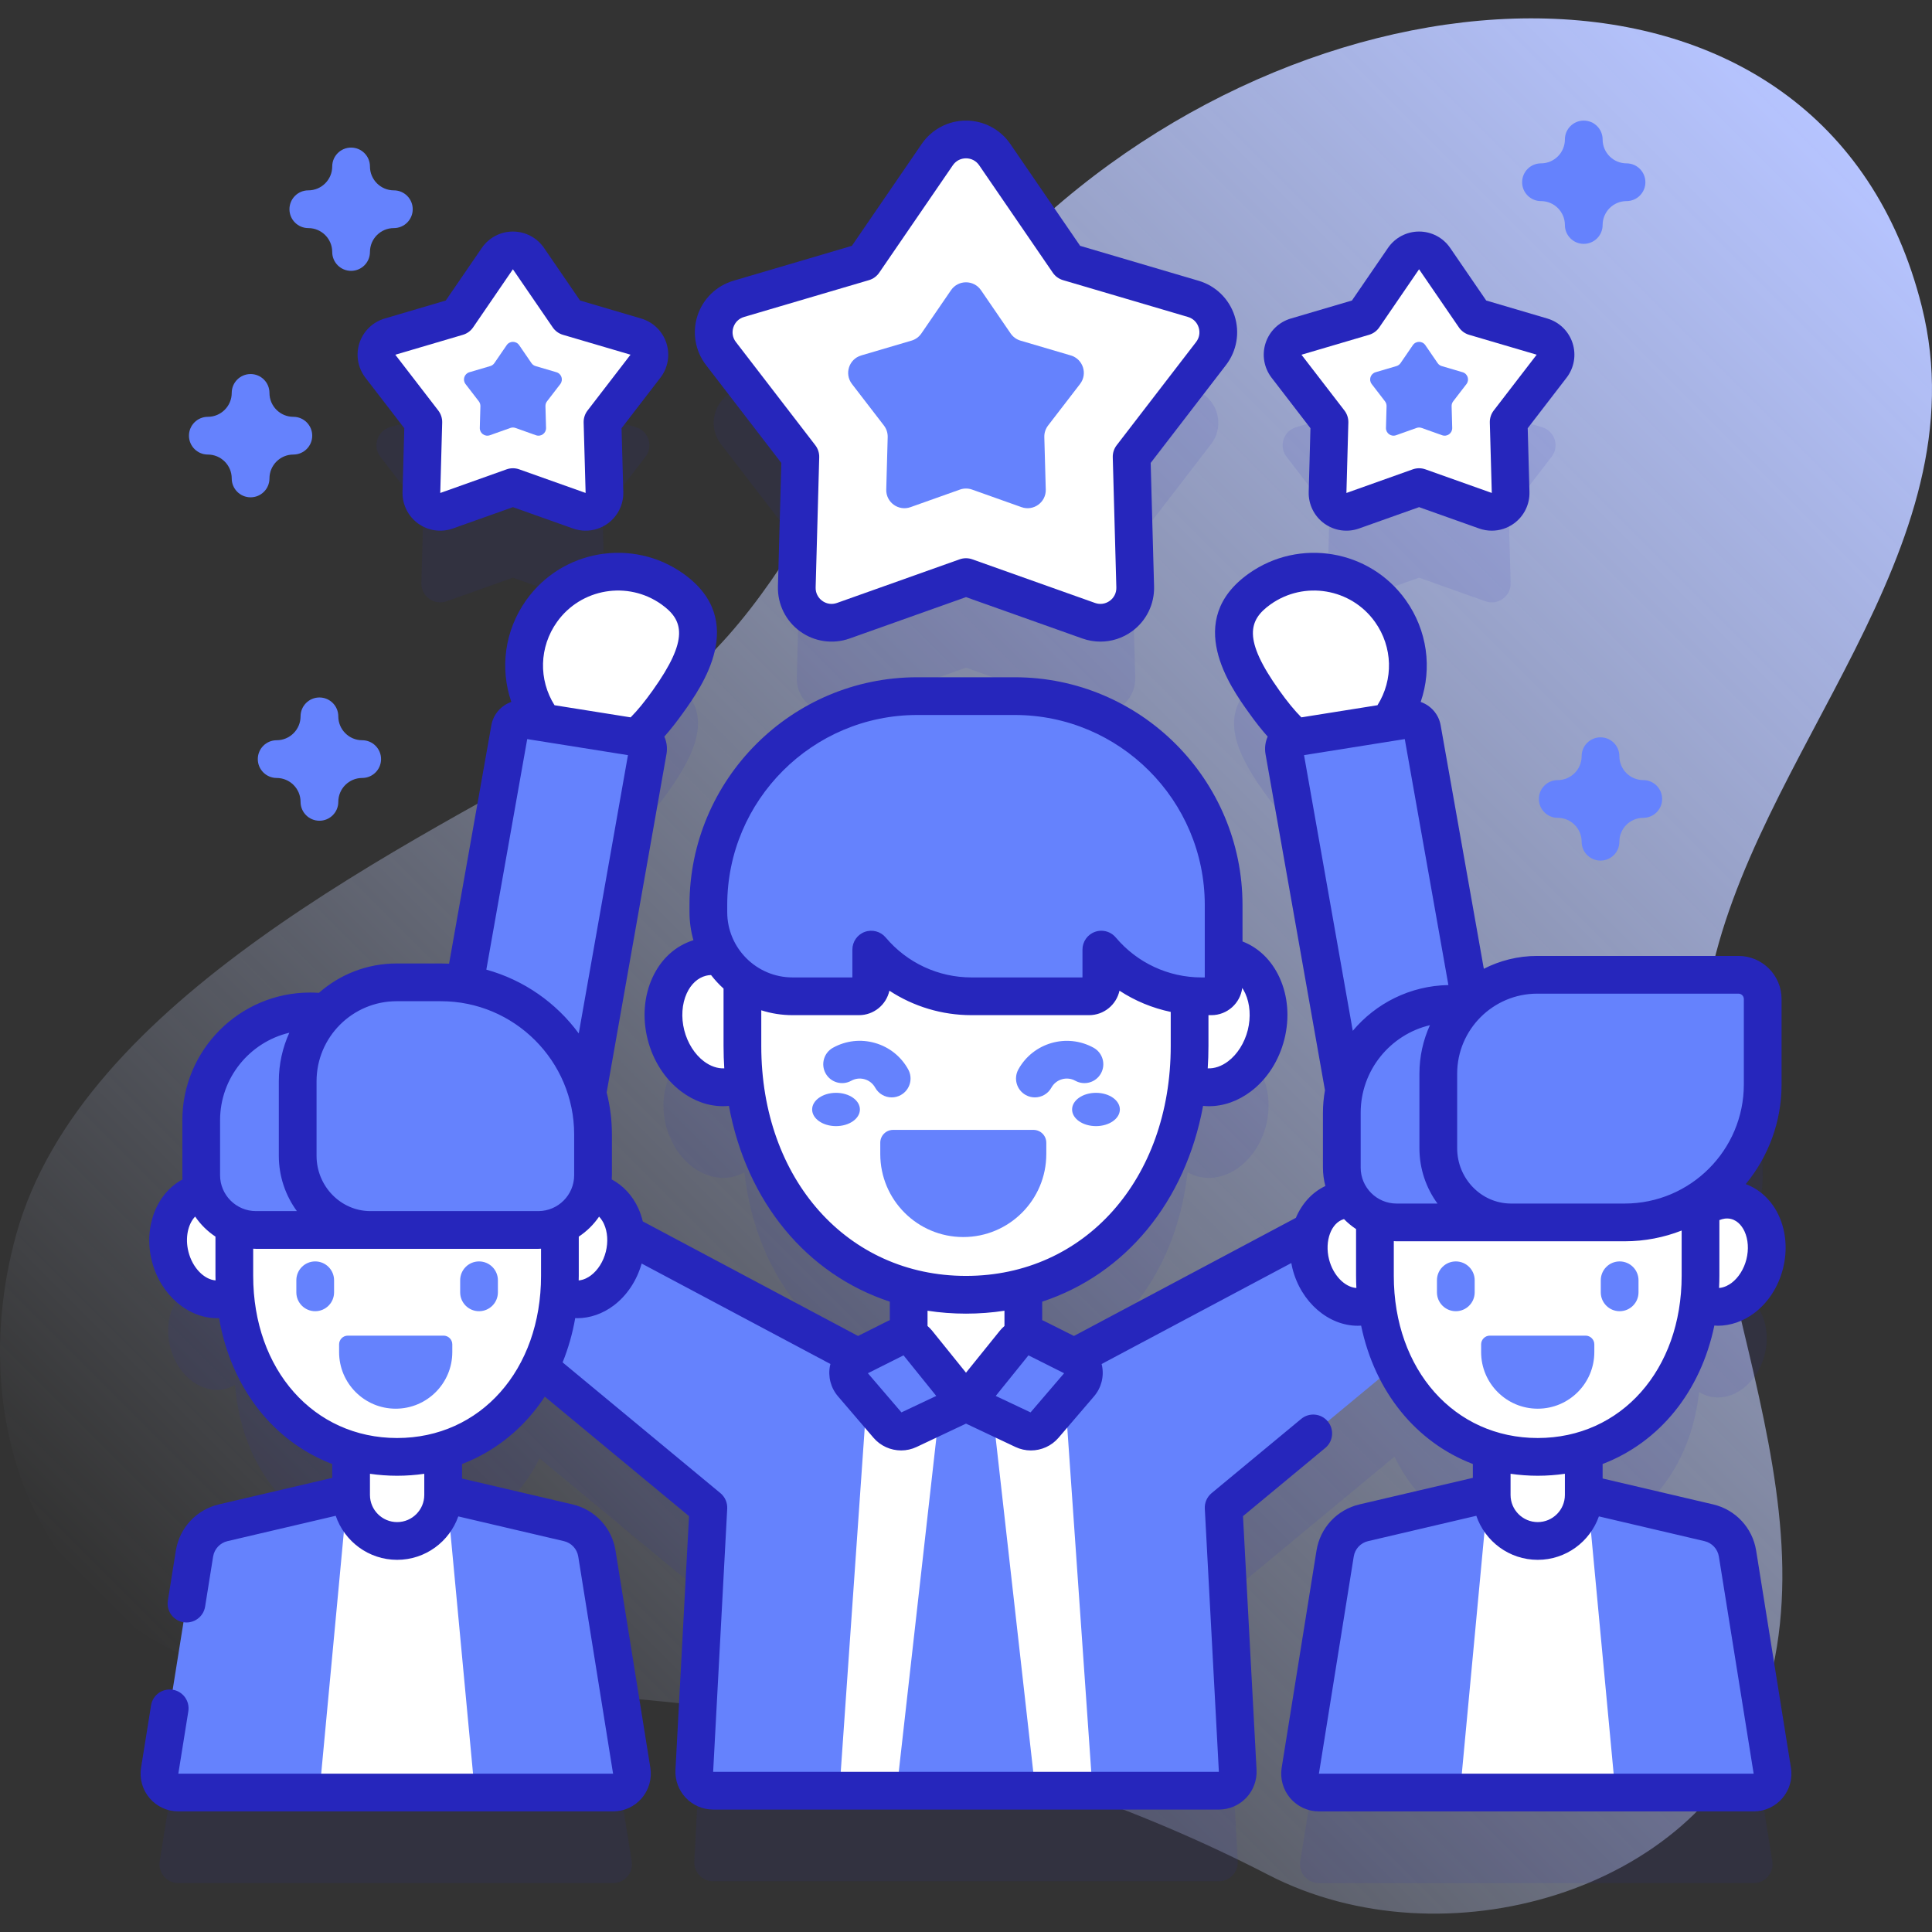 <svg id="Capa_1" enable-background="new 0 0 512 512" height="512" viewBox="0 0 512 512" width="512" xmlns="http://www.w3.org/2000/svg" xmlns:xlink="http://www.w3.org/1999/xlink"><rect x="0" y="0" width="512" height="512" fill="#333333" stroke="none"/><linearGradient id="SVGID_1_" gradientTransform="matrix(-1 0 0 -1 -3744 -6936)" gradientUnits="userSpaceOnUse" x1="-3855.73" x2="-4279.3" y1="-7445.259" y2="-7021.69"><stop offset="0" stop-color="#d1ddff" stop-opacity="0"/><stop offset="1" stop-color="#b6c4ff"/></linearGradient><g><g><g><path d="m4.349 326.977c17.325-61.921 102.154-102.414 157.364-133.402 52.307-29.359 52.574-75.362 108.698-130.137 79.237-77.331 213.141-84.608 238.856 17.672 16.263 64.688-44.885 118.684-56.45 180.11-11.976 63.606 35.671 130.681 13.624 192.644-16.817 47.263-83.66 67.09-130.356 42.975-70.262-36.286-151.7-50.826-230.733-48.223-91.597 3.018-116.666-65.657-101.003-121.639z" fill="url(#SVGID_1_)"/></g></g><g><g><g fill="#2626bc" opacity=".1"><path d="m212.107 145.044-.949 34.505c-.178 6.483 6.209 11.124 12.32 8.951l32.522-11.565 32.523 11.565c6.111 2.173 12.498-2.468 12.32-8.951l-.949-34.505 21.049-27.357c3.955-5.14 1.515-12.649-4.706-14.483l-33.109-9.76-19.513-28.473c-3.667-5.35-11.562-5.35-15.228 0l-19.514 28.473-33.109 9.76c-6.221 1.834-8.661 9.342-4.706 14.483z"/><path d="m112.187 135.842-.513 18.663c-.096 3.507 3.358 6.017 6.663 4.841l17.591-6.255 17.591 6.255c3.305 1.175 6.76-1.335 6.664-4.841l-.513-18.663 11.385-14.797c2.139-2.78.819-6.842-2.545-7.833l-17.908-5.279-10.554-15.4c-1.983-2.894-6.253-2.894-8.237 0l-10.555 15.4-17.908 5.279c-3.365.992-4.684 5.053-2.545 7.833z"/><path d="m352.331 135.842-.513 18.663c-.096 3.507 3.358 6.017 6.664 4.841l17.591-6.255 17.591 6.255c3.305 1.175 6.76-1.335 6.663-4.841l-.513-18.663 11.385-14.797c2.139-2.78.82-6.842-2.545-7.833l-17.908-5.279-10.555-15.4c-1.983-2.894-6.253-2.894-8.237 0l-10.554 15.4-17.908 5.279c-3.365.992-4.684 5.053-2.545 7.833z"/><path d="m469.678 493.249-9.222-57.541c-.642-4.007-3.642-7.228-7.593-8.154l-33.151-7.766v-11.46c16.133-4.796 28.327-19.151 30.562-39.436.824.514 1.716.919 2.684 1.163 6.182 1.56 12.768-3.413 14.708-11.107 1.941-7.694-1.498-15.195-7.68-16.755-3.245-.819-6.595.175-9.332 2.405v-2.662c9.926-6.54 16.482-17.779 16.482-30.555v-22.631c0-3.546-2.875-6.421-6.42-6.421h-53.338c-6.833 0-13.053 2.616-17.719 6.899l-12.799-72.172c-.286-1.611-1.81-2.696-3.426-2.439l-5.503.877c6.49-8.439 7.032-20.448.534-29.569-7.964-11.181-23.484-13.787-34.665-5.823-11.18 7.965-6.847 18.54 1.118 29.721 2.683 3.766 5.437 7.117 8.335 9.605l-.465.074c-1.656.264-2.774 1.834-2.482 3.485l15.906 89.961c-.402 1.92-.616 3.908-.616 5.947v14.541c0 3.194 1.044 6.138 2.792 8.535-1.109-.12-2.234-.059-3.347.222-3.738.943-6.462 4.065-7.611 8.081l-66.445 35.365-9.79-2.293v-18.189c22.899-6.101 40.349-26.044 43.525-54.496.877.492 1.816.881 2.819 1.134 7.559 1.907 15.611-4.173 17.984-13.58s-1.831-18.578-9.39-20.485c-.615-.155-1.234-.239-1.853-.291v-13.597c0-30.576-24.787-55.364-55.364-55.364h-25.829c-30.576 0-55.364 24.787-55.364 55.364v1.874c0 4.396 1.277 8.492 3.472 11.946-1.749-.373-3.55-.38-5.324.068-7.559 1.907-11.763 11.079-9.39 20.485s10.425 15.487 17.984 13.58c1.003-.253 1.942-.642 2.819-1.134 3.176 28.452 20.626 48.395 43.525 54.496v18.189l-9.79 2.293-65.177-34.691c-.542-5.268-3.59-9.612-8.125-10.756-.427-.108-.857-.177-1.286-.224.469-1.427.732-2.948.732-4.533v-10.798c0-3.784-.533-7.442-1.508-10.915l16.042-90.736c.292-1.651-.826-3.221-2.482-3.485l-.465-.074c2.899-2.488 5.652-5.839 8.335-9.605 7.964-11.181 12.298-21.756 1.118-29.721-11.18-7.964-26.701-5.357-34.665 5.823-6.498 9.122-5.957 21.13.534 29.569l-5.503-.877c-1.616-.258-3.14.828-3.426 2.439l-12.017 67.761c-2.044-.32-4.139-.489-6.273-.489h-11.744c-7.398 0-14.075 3.069-18.841 7.997-1.334-.189-2.695-.293-4.082-.293-15.94 0-28.862 12.922-28.862 28.861v14.541c0 1.584.262 3.105.732 4.533-.43.047-.859.116-1.286.224-6.182 1.56-9.621 9.061-7.68 16.755s8.526 12.666 14.709 11.107c.896-.226 1.727-.59 2.5-1.049 1.666 21.282 14.117 36.378 30.746 41.322v11.284l-33.905 7.943c-3.951.926-6.951 4.147-7.593 8.154l-9.222 57.541c-.487 3.038 1.86 5.791 4.937 5.791h115.21c3.077 0 5.424-2.753 4.937-5.791l-9.222-57.541c-.642-4.007-3.642-7.228-7.593-8.154l-33.151-7.766v-11.46c10.956-3.257 20.098-10.919 25.537-21.859l44.745 37.077-3.726 69.743c-.153 2.862 2.127 5.267 4.993 5.267h134.022c2.866 0 5.146-2.405 4.993-5.267l-3.726-69.743 45.275-37.516c5.412 11.176 14.657 18.997 25.761 22.298v11.284l-33.905 7.943c-3.951.926-6.951 4.147-7.593 8.154l-9.222 57.541c-.487 3.038 1.86 5.791 4.937 5.791h115.21c3.074.002 5.421-2.751 4.934-5.79z"/></g><g><g><g><g><g fill="#fff"><path d="m178.2 156.102c11.18 7.964 6.847 18.54-1.118 29.721-7.965 11.18-16.544 18.732-27.724 10.767s-13.788-23.485-5.823-34.665c7.965-11.181 23.485-13.788 34.665-5.823z"/><path d="m333.8 156.102c-11.18 7.964-6.847 18.54 1.118 29.721 7.964 11.18 16.544 18.732 27.724 10.767s13.788-23.485 5.823-34.665c-7.965-11.181-23.485-13.788-34.665-5.823z"/></g><g><g><g><path d="m400.567 326.738-23.707-133.682c-.286-1.611-1.81-2.696-3.426-2.439l-30.647 4.885c-1.656.264-2.774 1.834-2.482 3.485l21.182 119.804-80.504 42.849-24.983-5.853-24.983 5.853-80.504-42.849 21.182-119.804c.292-1.651-.826-3.221-2.482-3.485l-30.647-4.885c-1.616-.258-3.14.828-3.426 2.439l-23.707 133.682c-.917 5.17 1.014 10.433 5.057 13.783l71.232 59.025-3.726 69.743c-.153 2.862 2.127 5.267 4.993 5.267h134.022c2.866 0 5.146-2.405 4.993-5.267l-3.726-69.743 71.232-59.025c4.042-3.35 5.974-8.614 5.057-13.783z" fill="#6582fd"/><path d="m138.115 334.494c0-14.234-9.663-26.206-22.785-29.728l-3.896 21.972c-.917 5.17 1.015 10.433 5.057 13.783l15.29 12.67c3.97-5.184 6.334-11.663 6.334-18.697z" fill="#fff"/><path d="m373.885 334.494c0-14.234 9.663-26.206 22.785-29.728l3.896 21.972c.917 5.17-1.015 10.433-5.057 13.783l-15.29 12.67c-3.969-5.184-6.334-11.663-6.334-18.697z" fill="#fff"/><g><g><g><g><g><path d="m289.545 474.555-7.861-112.755-25.687-6.013-25.678 6.013-7.86 112.755z" fill="#fff"/><g><path d="m274.386 474.555-11.578-102.811h-13.616l-11.578 102.811z" fill="#6582fd"/></g></g></g></g></g></g></g><g><g><g><path d="m271.193 367.838-15.193 3.906-15.193-3.906v-44.117h30.386z" fill="#fff"/></g><g><g><g><ellipse cx="190.166" cy="270.763" fill="#fff" rx="14.116" ry="17.566" transform="matrix(.97 -.245 .245 .97 -60.454 54.742)"/></g><g><ellipse cx="321.834" cy="270.763" fill="#fff" rx="17.566" ry="14.116" transform="matrix(.245 -.97 .97 .245 -19.428 516.588)"/></g></g><path d="m315.254 277.201c0 39.873-26.529 65.928-59.254 65.928s-59.254-26.055-59.254-65.928v-41.11h118.507v41.11z" fill="#fff"/><path d="m187.722 239.842v1.874c0 12.323 9.99 22.312 22.312 22.312h17.608c1.793 0 3.246-1.453 3.246-3.246v-9.126c6.369 7.562 15.903 12.372 26.564 12.372h31.167c1.793 0 3.246-1.453 3.246-3.246v-9.126c6.369 7.562 15.903 12.372 26.564 12.372h2.604c1.793 0 3.246-1.453 3.246-3.246v-20.941c0-30.576-24.787-55.363-55.363-55.363h-25.829c-30.578.001-55.365 24.788-55.365 55.364z" fill="#6582fd"/></g><g fill="#6582fd"><path d="m237.478 354.574-10.158 5.098c-2.683 1.346-3.389 4.854-1.435 7.133l9.399 10.966c1.354 1.58 3.598 2.059 5.479 1.17l15.237-7.197-12.855-15.941c-1.365-1.692-3.724-2.203-5.667-1.229z"/><path d="m274.522 354.574 10.158 5.098c2.683 1.346 3.389 4.854 1.435 7.133l-9.398 10.966c-1.354 1.58-3.598 2.059-5.479 1.17l-15.238-7.197 12.855-15.941c1.365-1.692 3.724-2.203 5.667-1.229z"/></g></g><g fill="#6582fd"><ellipse cx="290.445" cy="294.022" rx="6.329" ry="4.412"/><ellipse cx="221.555" cy="294.022" rx="6.329" ry="4.412"/></g></g></g></g><g><path d="m277.28 302.833v2.997c0 12.15-9.85 22-22 22-12.15 0-22-9.85-22-22v-2.997c0-1.879 1.523-3.402 3.402-3.402h37.196c1.88 0 3.402 1.523 3.402 3.402z" fill="#6582fd"/></g><g><g><path d="m236.311 290.821c-1.762 0-3.469-.932-4.381-2.582-.603-1.091-1.594-1.881-2.791-2.227-1.201-.345-2.46-.203-3.548.4-2.419 1.337-5.459.459-6.795-1.957-1.336-2.417-.46-5.459 1.957-6.795 3.429-1.895 7.389-2.34 11.153-1.257 3.764 1.084 6.881 3.569 8.775 6.997 1.336 2.417.459 5.459-1.957 6.795-.766.425-1.596.626-2.413.626z" fill="#6582fd"/></g><g><path d="m274.251 290.821c-.818 0-1.647-.201-2.414-.625-2.417-1.336-3.293-4.379-1.957-6.795 3.913-7.076 12.854-9.65 19.929-5.74 2.417 1.336 3.293 4.378 1.957 6.795-1.335 2.417-4.378 3.293-6.795 1.957-2.251-1.246-5.095-.426-6.339 1.826-.912 1.651-2.62 2.582-4.381 2.582z" fill="#6582fd"/></g></g></g><g><g><path d="m256 152.935-32.523 11.565c-6.111 2.173-12.498-2.468-12.32-8.951l.949-34.505-21.049-27.357c-3.955-5.14-1.515-12.649 4.706-14.483l33.109-9.76 19.514-28.473c3.666-5.35 11.561-5.35 15.228 0l19.514 28.473 33.109 9.76c6.221 1.834 8.661 9.342 4.706 14.483l-21.049 27.357.949 34.505c.178 6.483-6.209 11.124-12.32 8.951z" fill="#fff"/><path d="m234.248 112.767-8.475-11.014c-2.063-2.682-.791-6.599 2.455-7.556l13.331-3.929c1.062-.313 1.984-.983 2.611-1.897l7.858-11.465c1.913-2.791 6.032-2.791 7.944 0l7.857 11.465c.626.914 1.548 1.584 2.611 1.897l13.332 3.929c3.246.957 4.518 4.874 2.455 7.556l-8.475 11.014c-.676.878-1.028 1.962-.997 3.069l.383 13.895c.093 3.382-3.239 5.803-6.427 4.67l-13.096-4.657c-1.044-.371-2.183-.371-3.227 0l-13.096 4.657c-3.188 1.134-6.52-1.287-6.427-4.67l.383-13.895c.028-1.107-.324-2.191-1-3.069z" fill="#6582fd"/></g><g><g><path d="m135.928 129.091-17.591 6.255c-3.305 1.175-6.76-1.335-6.663-4.841l.513-18.663-11.385-14.797c-2.139-2.78-.82-6.841 2.545-7.833l17.908-5.279 10.555-15.4c1.983-2.894 6.253-2.894 8.236 0l10.555 15.4 17.908 5.279c3.365.992 4.684 5.053 2.545 7.833l-11.385 14.797.513 18.663c.096 3.507-3.358 6.017-6.663 4.841z" fill="#fff"/><path d="m126.894 106.358-3.52-4.575c-.857-1.114-.328-2.741 1.02-3.138l5.537-1.632c.441-.13.824-.408 1.084-.788l3.264-4.762c.794-1.159 2.505-1.159 3.3 0l3.263 4.762c.26.38.643.658 1.084.788l5.537 1.632c1.348.397 1.877 2.024 1.02 3.138l-3.52 4.575c-.281.365-.427.815-.414 1.275l.159 5.771c.039 1.405-1.345 2.41-2.669 1.939l-5.439-1.934c-.433-.154-.907-.154-1.34 0l-5.439 1.934c-1.324.471-2.708-.535-2.669-1.939l.159-5.771c.01-.46-.136-.91-.417-1.275z" fill="#6582fd"/></g><g><path d="m376.072 129.091-17.591 6.255c-3.305 1.175-6.76-1.335-6.663-4.841l.513-18.663-11.385-14.797c-2.139-2.78-.82-6.841 2.545-7.833l17.908-5.279 10.555-15.4c1.983-2.894 6.253-2.894 8.236 0l10.555 15.4 17.908 5.279c3.365.992 4.684 5.053 2.545 7.833l-11.385 14.797.513 18.663c.096 3.507-3.358 6.017-6.663 4.841z" fill="#fff"/><path d="m367.038 106.358-3.52-4.575c-.857-1.114-.328-2.741 1.02-3.138l5.537-1.632c.441-.13.824-.408 1.084-.788l3.264-4.762c.794-1.159 2.505-1.159 3.3 0l3.263 4.762c.26.38.643.658 1.084.788l5.537 1.632c1.348.397 1.877 2.024 1.02 3.138l-3.52 4.575c-.281.365-.427.815-.414 1.275l.159 5.771c.039 1.405-1.345 2.41-2.669 1.939l-5.439-1.934c-.433-.154-.907-.154-1.34 0l-5.439 1.934c-1.324.471-2.708-.535-2.669-1.939l.159-5.771c.01-.46-.137-.91-.417-1.275z" fill="#6582fd"/></g></g></g></g></g><g><g><path d="m167.406 469.249-9.222-57.541c-.642-4.007-3.642-7.228-7.593-8.154l-45.727-10.712-45.727 10.712c-3.951.926-6.951 4.147-7.593 8.154l-9.222 57.541c-.487 3.038 1.86 5.791 4.937 5.791h115.21c3.077 0 5.424-2.752 4.937-5.791z" fill="#6582fd"/><path d="m104.864 392.842-12.787 2.995-7.424 79.203h41.176l-7.407-79.022z" fill="#fff"/><g><g><ellipse cx="56.281" cy="330.124" fill="#fff" rx="11.545" ry="14.367" transform="matrix(.97 -.245 .245 .97 -79.042 23.796)"/></g><g><ellipse cx="154.2" cy="330.124" fill="#fff" rx="14.367" ry="11.545" transform="matrix(.245 -.97 .97 .245 -203.614 398.888)"/></g></g><g><g><g><path d="m93.042 377.313v18.858c0 6.737 5.462 12.199 12.199 12.199 6.737 0 12.199-5.462 12.199-12.199v-18.858z" fill="#fff"/></g><path d="m148.383 338.088c0 29.031-19.315 48.001-43.142 48.001s-43.142-18.97-43.142-48.001v-29.932h86.284z" fill="#fff"/></g></g><g><g><path d="m82.183 268.034c15.94 0 28.862 12.922 28.862 28.862v9.397c0 10.644-8.465 19.564-19.108 19.66-.077.001-.155.001-.233.001h-23.865c-8.018 0-14.517-6.5-14.517-14.517v-14.541c0-15.941 12.922-28.862 28.861-28.862z" fill="#6582fd"/></g><g><path d="m116.85 260.329h-11.744c-14.478 0-26.215 11.737-26.215 26.215v19.748c0 10.644 8.465 19.564 19.108 19.66.077.001.155.001.233.001h44.411c8.018 0 14.517-6.5 14.517-14.517v-10.798c0-22.262-18.047-40.309-40.31-40.309z" fill="#6582fd"/></g></g></g><g><path d="m469.678 469.249-9.222-57.541c-.642-4.007-3.642-7.228-7.593-8.154l-45.727-10.712-45.727 10.712c-3.951.926-6.951 4.147-7.593 8.154l-9.222 57.541c-.487 3.038 1.86 5.791 4.937 5.791h115.21c3.077 0 5.424-2.752 4.937-5.791z" fill="#6582fd"/><path d="m407.136 392.842-12.787 2.995-7.424 79.203h41.176l-7.407-79.022z" fill="#fff"/><g><g><ellipse cx="358.554" cy="332.124" fill="#fff" rx="11.545" ry="14.367" transform="matrix(.97 -.245 .245 .97 -70.349 97.795)"/></g><g><ellipse cx="456.473" cy="332.124" fill="#fff" rx="14.367" ry="11.545" transform="matrix(.245 -.97 .97 .245 22.781 693.489)"/></g></g><g><g><g><path d="m395.314 377.313v18.858c0 6.737 5.462 12.199 12.199 12.199 6.737 0 12.199-5.462 12.199-12.199v-18.858z" fill="#fff"/></g><path d="m450.655 338.088c0 29.031-19.315 48.001-43.142 48.001s-43.142-18.97-43.142-48.001v-29.932h86.284z" fill="#fff"/></g></g><g><g><path d="m384.456 266.034c15.94 0 28.862 12.922 28.862 28.862v9.397c0 10.644-8.465 19.564-19.108 19.66-.077.001-.155.001-.233.001h-23.865c-8.018 0-14.517-6.5-14.517-14.517v-14.541c-.001-15.941 12.921-28.862 28.861-28.862z" fill="#6582fd"/></g><g><g><path d="m460.716 258.329h-53.338c-14.478 0-26.215 11.737-26.215 26.215v19.748c0 10.644 8.465 19.564 19.108 19.66.077.001.155.001.233.001h30.061c20.198 0 36.572-16.374 36.572-36.572v-22.632c0-3.545-2.875-6.42-6.421-6.42z" fill="#6582fd"/></g><g fill="#2626bc"><path d="m474.617 468.459-9.222-57.549c-.977-6.027-5.447-10.827-11.396-12.229l-29.288-6.865v-3.841c15.05-5.766 25.969-19.148 29.612-36.697.302.019.603.055.906.055 3.361 0 6.758-1.161 9.686-3.372 3.685-2.782 6.383-6.97 7.599-11.79 1.217-4.822.828-9.789-1.096-13.985-1.837-4.008-4.99-6.991-8.779-8.387 5.93-7.188 9.497-16.394 9.497-26.418v-22.632c0-6.297-5.123-11.42-11.421-11.42h-53.337c-5.093 0-9.899 1.234-14.148 3.408l-11.447-64.556c-.523-2.941-2.629-5.24-5.29-6.161 3.078-8.921 1.779-18.94-3.96-27-9.546-13.405-28.222-16.541-41.636-6.991-17.375 12.388-4.788 30.047-.053 36.689 1.796 2.526 3.474 4.655 5.106 6.488-.649 1.446-.852 3.051-.57 4.651l15.75 89.074c-.346 1.938-.537 3.929-.537 5.964v14.54c0 1.683.237 3.308.639 4.867-3.512 1.662-6.232 4.685-7.819 8.443l-58.805 31.298-7.846-3.937c-.188-.094-.379-.175-.57-.256v-4.898c22.032-7.259 37.954-26.447 42.634-51.882.523.05 1.047.082 1.57.082 3.843 0 7.673-1.335 11.089-3.914 4.303-3.249 7.457-8.149 8.882-13.8 1.426-5.649.974-11.461-1.272-16.361-2.109-4.601-5.552-7.941-9.818-9.583v-9.653c0-33.284-27.079-60.363-60.363-60.363h-25.828c-33.284 0-60.363 27.079-60.363 60.363v1.875c0 2.581.368 5.076 1.04 7.444-4.741 1.478-8.582 4.951-10.858 9.916-2.246 4.9-2.698 10.712-1.272 16.361 1.425 5.65 4.579 10.551 8.882 13.8 3.416 2.579 7.245 3.914 11.089 3.914.523 0 1.047-.033 1.57-.082 4.68 25.435 20.602 44.623 42.634 51.882v4.898c-.191.081-.383.161-.57.255l-7.846 3.938-57.043-30.358c-.293-1.208-.688-2.382-1.2-3.498-1.549-3.379-4.031-6.037-7.043-7.625.022-.375.057-.746.057-1.126v-10.797c0-3.844-.485-7.576-1.39-11.142l15.848-89.639c.282-1.599.08-3.204-.569-4.651 1.632-1.833 3.308-3.961 5.102-6.484 4.739-6.647 17.326-24.307-.052-36.696-13.413-9.549-32.089-6.412-41.633 6.994-5.738 8.059-7.038 18.076-3.96 26.996-2.661.922-4.767 3.225-5.29 6.166l-11.208 63.201c-.716-.034-1.435-.055-2.159-.055h-11.744c-7.886 0-15.094 2.945-20.594 7.786-.775-.053-1.553-.082-2.329-.082-18.671 0-33.861 15.19-33.861 33.862v14.54c0 .382.015.761.036 1.138-6.826 3.615-10.399 12.561-8.12 21.598 2.27 8.996 9.604 15.164 17.291 15.164.173 0 .346-.01.52-.016 3.216 18.513 14.382 32.686 29.992 38.663v3.662l-30.049 7.038c-5.94 1.399-10.411 6.198-11.391 12.237l-2.12 13.26c-.436 2.727 1.421 5.29 4.148 5.727.267.043.532.063.795.063 2.414 0 4.538-1.752 4.932-4.212l2.118-13.248c.327-2.019 1.823-3.626 3.805-4.093l28.69-6.719c2.309 6.777 8.723 11.671 16.271 11.671 7.486 0 13.853-4.816 16.21-11.506l27.992 6.553c1.986.468 3.478 2.069 3.8 4.085l9.227 57.538-115.213.002 2.649-16.52c.438-2.727-1.418-5.292-4.145-5.729-2.731-.436-5.292 1.42-5.729 4.145l-2.649 16.516c-.467 2.896.356 5.836 2.257 8.068 1.904 2.235 4.681 3.518 7.619 3.518h115.21c2.93 0 5.7-1.276 7.602-3.502 1.905-2.229 2.735-5.169 2.275-8.08l-9.229-57.536c-.962-6.032-5.43-10.837-11.388-12.24l-29.29-6.856v-3.842c9.029-3.457 16.557-9.67 21.934-17.865l38.222 31.672-3.593 67.23c-.146 2.728.849 5.43 2.728 7.412 1.88 1.983 4.525 3.121 7.259 3.121h134.021c2.732 0 5.377-1.137 7.257-3.119s2.874-4.685 2.729-7.413l-3.593-67.231 21.806-18.069c2.126-1.762 2.422-4.914.659-7.04-1.761-2.127-4.913-2.422-7.04-.659l-23.742 19.674c-1.219 1.01-1.887 2.536-1.803 4.116l3.727 69.742-134.021.001 3.727-69.743c.084-1.58-.584-3.107-1.803-4.116l-41.818-34.651c1.48-3.672 2.62-7.591 3.34-11.743.175.006.349.032.524.032 3.361 0 6.757-1.161 9.685-3.372 3.509-2.649 6.107-6.581 7.398-11.111l50.031 26.626c-.035.143-.082.281-.111.426-.588 2.921.188 5.894 2.126 8.157l9.399 10.966c1.869 2.181 4.569 3.354 7.317 3.354 1.386 0 2.784-.298 4.094-.917l13.101-6.187 13.103 6.19c1.31.618 2.707.917 4.093.917 2.748 0 5.448-1.175 7.318-3.355l9.398-10.967c1.938-2.262 2.713-5.234 2.126-8.155-.029-.145-.076-.283-.111-.426l50.283-26.762c.089.485.178.97.301 1.457 2.27 8.996 9.604 15.164 17.291 15.164.301 0 .603-.01.905-.03 3.649 17.536 14.565 30.906 29.607 36.669v3.669l-30.051 7.038c-5.951 1.402-10.419 6.207-11.38 12.235l-9.232 57.552c-.458 2.897.371 5.838 2.275 8.067 1.902 2.226 4.674 3.503 7.604 3.503h115.21c2.938 0 5.715-1.282 7.619-3.518 1.901-2.232 2.724-5.172 2.258-8.063zm-424.681-136.733c-.929-3.684-.124-7.349 1.781-9.326 1.434 2.099 3.26 3.911 5.382 5.315v10.373c0 .414.018.821.025 1.232-3.035-.231-6.119-3.352-7.188-7.594zm97.677-166.906c6.347-8.913 18.768-10.999 27.685-4.649 5.848 4.169 7.348 9.228-2.293 22.752-2.127 2.993-4.064 5.359-5.878 7.184l-20.171-3.215c-4.267-6.777-4.076-15.423.657-22.072zm-89.291 146.616v-14.54c0-11.262 7.844-20.719 18.353-23.213-1.783 3.925-2.784 8.277-2.784 12.862v19.748c0 5.477 1.782 10.554 4.787 14.661h-10.839c-5.247-.001-9.517-4.27-9.517-9.518zm54.117 84.736c0 3.969-3.229 7.198-7.198 7.198-3.97 0-7.199-3.229-7.199-7.198v-5.604c2.335.338 4.736.521 7.199.521s4.863-.182 7.198-.52zm30.944-58.084c0 24.916-16.041 43.001-38.142 43.001-22.102 0-38.143-18.085-38.143-43.001v-7.172c.248.009.49.037.74.037h74.804c.25 0 .493-.028.74-.037v7.172zm8.777-26.652c0 5.248-4.27 9.518-9.518 9.518l-44.599-.001c-7.804-.07-14.153-6.646-14.153-14.66v-19.748c0-11.698 9.518-21.215 21.216-21.215h11.744c19.47 0 35.31 15.84 35.31 35.31zm-23.276-54.472 10.835-61.1 26.697 4.255-13.04 73.752c-5.956-8.108-14.543-14.162-24.492-16.907zm31.662 74.762c-.65 2.582-2.083 4.862-3.928 6.256-.673.508-1.858 1.231-3.261 1.343.007-.413.026-.821.026-1.237v-10.373c2.118-1.402 3.949-3.201 5.381-5.297.628.661 1.047 1.402 1.292 1.935.964 2.102 1.142 4.79.49 7.373zm159.708-54.525v-8.173h.778c4.195 0 7.661-3.152 8.173-7.21.292.441.564.911.8 1.426 1.281 2.796 1.525 6.35.668 9.749-.858 3.398-2.758 6.411-5.213 8.265-1.737 1.312-3.612 1.944-5.4 1.866.127-1.947.194-3.921.194-5.923zm-133.714 4.057c-2.455-1.854-4.354-4.866-5.213-8.265-.857-3.399-.613-6.953.668-9.749 1.13-2.465 2.939-4.121 5.099-4.666.437-.11.883-.166 1.335-.184.999 1.292 2.107 2.494 3.318 3.588v15.219c0 2.002.067 3.976.194 5.922-1.788.077-3.665-.554-5.401-1.865zm6.183-39.541v-1.875c0-27.771 22.593-50.363 50.363-50.363h25.828c27.771 0 50.363 22.593 50.363 50.363v19.187h-.85c-8.782 0-17.07-3.86-22.739-10.592-.969-1.15-2.378-1.779-3.825-1.779-.573 0-1.153.099-1.714.303-1.973.721-3.285 2.597-3.285 4.697v7.371h-29.412c-8.782 0-17.071-3.86-22.74-10.592-1.353-1.605-3.562-2.195-5.539-1.477-1.973.721-3.285 2.597-3.285 4.697v7.371h-15.854c-9.546 0-17.311-7.765-17.311-17.311zm9.023 35.484v-9.462c2.615.835 5.399 1.289 8.288 1.289h17.608c3.942 0 7.248-2.781 8.056-6.485 6.396 4.193 13.928 6.485 21.754 6.485h31.166c3.943 0 7.249-2.781 8.057-6.485 4.127 2.706 8.731 4.607 13.579 5.624v9.034c0 35.304-22.817 60.928-54.254 60.928s-54.254-25.624-54.254-60.928zm37.145 97.096-8.893-10.375 9.447-4.74 8.674 10.756zm17.109-10.518-8.964-11.115c-.374-.464-.788-.882-1.229-1.259v-4.049c3.299.51 6.701.772 10.193.772s6.895-.263 10.193-.772v4.048c-.442.377-.856.795-1.23 1.26zm17.109 10.518-9.229-4.359 8.674-10.756 9.447 4.74zm189.709-40.571c-.65 2.582-2.083 4.862-3.928 6.256-.682.514-1.891 1.246-3.318 1.344.051-1.069.083-2.146.083-3.237v-14.747c.868-.362 1.948-.59 3.109-.3 2.013.508 3.097 2.294 3.563 3.312.965 2.101 1.144 4.789.491 7.372zm-76.655-49.182c0-11.698 9.518-21.215 21.216-21.215h53.337c.783 0 1.421.637 1.421 1.42v22.632c0 17.409-14.163 31.572-31.572 31.572h-30.061l-.188-.001c-7.804-.07-14.153-6.646-14.153-14.66zm-47.172-101.626c-9.637-13.52-8.137-18.578-2.292-22.745 8.922-6.35 21.341-4.266 27.688 4.646 4.733 6.65 4.924 15.296.657 22.072l-20.17 3.215c-1.815-1.824-3.753-4.192-5.883-7.188zm13.217 150.808c-1.231-4.879.583-9.722 3.965-10.654.968.99 2.039 1.877 3.198 2.644v12.373c0 1.091.032 2.169.083 3.239-3.055-.196-6.17-3.334-7.246-7.602zm6.292-60.548-12.918-73.059 26.698-4.255 11.56 65.185c-10.163.183-19.246 4.859-25.34 12.129zm2.094 36.258v-14.54c0-11.262 7.844-20.719 18.354-23.213-1.783 3.925-2.784 8.277-2.784 12.862v19.748c0 5.477 1.782 10.554 4.787 14.661h-10.839c-5.249-.001-9.518-4.27-9.518-9.518zm8.777 28.652v-9.172c.248.009.49.037.74.037h30.393c.003 0 .006-.001.01-.001l30.051.001c5.323 0 10.409-1.016 15.091-2.847v11.982c0 24.916-16.041 43.001-38.142 43.001-22.102 0-38.143-18.085-38.143-43.001zm45.341 52.479v5.605c0 3.969-3.229 7.198-7.198 7.198-3.97 0-7.199-3.229-7.199-7.198v-5.605c2.335.338 4.735.522 7.199.522 2.463 0 4.863-.184 7.198-.522zm-65.186 79.475 9.231-57.544c.321-2.012 1.812-3.613 3.793-4.08l28.691-6.719c2.309 6.777 8.723 11.672 16.271 11.672 7.489 0 13.857-4.819 16.212-11.513l27.987 6.56c1.988.468 3.484 2.074 3.81 4.084l9.218 57.539z"/><g><path d="m207.06 122.684-.9 32.729c-.129 4.693 2.062 9.144 5.861 11.903 3.8 2.762 8.709 3.469 13.132 1.896l30.847-10.971 30.848 10.97c1.553.552 3.165.823 4.768.823 2.966 0 5.898-.927 8.364-2.719 3.799-2.76 5.99-7.21 5.861-11.904l-.9-32.728 19.965-25.947c2.863-3.722 3.707-8.61 2.256-13.076s-5.006-7.924-9.51-9.252l-31.404-9.257-18.509-27.007c-2.654-3.873-7.043-6.186-11.738-6.186s-9.084 2.312-11.738 6.187l-18.509 27.006-31.404 9.257c-4.504 1.328-8.059 4.786-9.51 9.252s-.607 9.354 2.256 13.076zm-12.71-35.933c.438-1.348 1.468-2.351 2.827-2.751l33.109-9.76c1.103-.325 2.061-1.021 2.71-1.97l19.514-28.472c.801-1.169 2.073-1.84 3.49-1.84s2.689.671 3.49 1.839l19.514 28.473c.649.949 1.607 1.645 2.71 1.97l33.109 9.76c1.359.4 2.39 1.403 2.827 2.751s.193 2.765-.671 3.888l-21.049 27.356c-.701.911-1.066 2.037-1.035 3.187l.949 34.504c.039 1.417-.597 2.707-1.743 3.54-1.146.832-2.571 1.037-3.903.563l-32.522-11.565c-.542-.192-1.109-.289-1.676-.289s-1.134.097-1.676.289l-32.521 11.565c-1.335.475-2.758.27-3.904-.563s-1.782-2.123-1.743-3.539l.949-34.505c.031-1.149-.334-2.275-1.035-3.187l-21.049-27.356c-.865-1.123-1.109-2.54-.671-3.888z"/><path d="m107.14 113.481-.464 16.886c-.091 3.296 1.447 6.421 4.114 8.359 2.669 1.938 6.115 2.437 9.223 1.331l15.915-5.66 15.917 5.66c1.09.388 2.222.578 3.348.578 2.082 0 4.143-.651 5.874-1.909 2.667-1.938 4.205-5.063 4.114-8.359l-.465-16.886 10.302-13.388c2.011-2.614 2.603-6.047 1.583-9.183s-3.517-5.563-6.678-6.495l-16.203-4.775-9.549-13.934c-1.863-2.72-4.944-4.344-8.241-4.344-.001 0-.001 0-.002 0-3.297 0-6.378 1.623-8.242 4.344l-9.55 13.934-16.202 4.776c-3.163.932-5.659 3.36-6.679 6.496-1.019 3.137-.427 6.569 1.584 9.182zm15.529-24.752c1.103-.325 2.061-1.021 2.71-1.97l10.543-15.4 10.555 15.4c.649.949 1.607 1.645 2.71 1.97l17.905 5.268-11.386 14.797c-.701.911-1.066 2.037-1.035 3.187l.523 18.656-17.592-6.256c-1.082-.385-2.267-.385-3.351 0l-17.58 6.263.513-18.663c.031-1.15-.334-2.275-1.035-3.187l-11.389-14.785z"/><path d="m347.284 113.481-.465 16.886c-.091 3.296 1.447 6.421 4.114 8.359 2.669 1.938 6.117 2.437 9.222 1.331l15.917-5.66 15.916 5.66c1.09.388 2.222.578 3.348.578 2.082 0 4.143-.651 5.874-1.909 2.667-1.938 4.205-5.063 4.114-8.359l-.464-16.886 10.301-13.387c2.011-2.613 2.603-6.046 1.584-9.183-1.02-3.136-3.516-5.564-6.678-6.496l-16.203-4.776-9.55-13.935c-1.864-2.72-4.946-4.344-8.244-4.343-3.297 0-6.378 1.624-8.24 4.344l-9.55 13.934-16.202 4.776c-3.162.932-5.659 3.359-6.679 6.495s-.428 6.568 1.583 9.183zm15.529-24.752c1.103-.325 2.061-1.021 2.71-1.97l10.543-15.4 10.555 15.4c.649.949 1.607 1.645 2.71 1.97l17.904 5.268-11.385 14.797c-.701.911-1.066 2.036-1.035 3.187l.523 18.656-17.591-6.256c-1.084-.385-2.269-.385-3.351 0l-17.582 6.263.514-18.663c.031-1.149-.334-2.275-1.035-3.187l-11.389-14.785z"/></g></g></g></g></g></g><g><path d="m119.864 356.275v2.043c0 8.284-6.716 15-15 15-8.284 0-15-6.716-15-15v-2.043c0-1.281 1.038-2.319 2.319-2.319h25.361c1.281 0 2.32 1.038 2.32 2.319z" fill="#6582fd"/></g><g><path d="m422.513 356.275v2.043c0 8.284-6.716 15-15 15-8.284 0-15-6.716-15-15v-2.043c0-1.281 1.038-2.319 2.319-2.319h25.361c1.282 0 2.32 1.038 2.32 2.319z" fill="#6582fd"/></g><g><g><path d="m83.533 347.483c-2.762 0-5-2.238-5-5v-3.195c0-2.762 2.238-5 5-5s5 2.238 5 5v3.195c0 2.762-2.238 5-5 5z" fill="#6582fd"/></g><g><path d="m126.949 347.483c-2.762 0-5-2.238-5-5v-3.195c0-2.762 2.238-5 5-5s5 2.238 5 5v3.195c0 2.762-2.238 5-5 5z" fill="#6582fd"/></g></g><g><g><path d="m385.806 347.483c-2.762 0-5-2.238-5-5v-3.195c0-2.762 2.238-5 5-5s5 2.238 5 5v3.195c0 2.762-2.239 5-5 5z" fill="#6582fd"/></g><g><path d="m429.222 347.483c-2.762 0-5-2.238-5-5v-3.195c0-2.762 2.238-5 5-5s5 2.238 5 5v3.195c0 2.762-2.239 5-5 5z" fill="#6582fd"/></g></g></g></g><g><path d="m424.15 228.068c-2.762 0-5-2.238-5-5 0-3.492-2.842-6.334-6.334-6.334-2.762 0-5-2.238-5-5s2.238-5 5-5c3.492 0 6.334-2.841 6.334-6.333 0-2.762 2.238-5 5-5s5 2.238 5 5c0 3.492 2.841 6.333 6.333 6.333 2.762 0 5 2.238 5 5s-2.238 5-5 5c-3.492 0-6.333 2.842-6.333 6.334 0 2.762-2.238 5-5 5z" fill="#6582fd"/></g><g><path d="m84.653 217.504c-2.762 0-5-2.238-5-5 0-3.492-2.842-6.334-6.334-6.334-2.762 0-5-2.238-5-5s2.238-5 5-5c3.492 0 6.334-2.841 6.334-6.333 0-2.762 2.238-5 5-5s5 2.238 5 5c0 3.492 2.841 6.333 6.333 6.333 2.762 0 5 2.238 5 5s-2.238 5-5 5c-3.492 0-6.333 2.842-6.333 6.334 0 2.762-2.238 5-5 5z" fill="#6582fd"/></g><g><path d="m66.41 131.794c-2.762 0-5-2.238-5-5 0-3.492-2.841-6.333-6.333-6.333-2.762 0-5-2.238-5-5s2.238-5 5-5c3.492 0 6.333-2.842 6.333-6.334 0-2.762 2.238-5 5-5s5 2.238 5 5c0 3.492 2.841 6.334 6.333 6.334 2.762 0 5 2.238 5 5s-2.238 5-5 5c-3.492 0-6.333 2.841-6.333 6.333 0 2.762-2.238 5-5 5z" fill="#6582fd"/></g><g><path d="m419.712 64.626c-2.762 0-5-2.238-5-5 0-3.492-2.841-6.333-6.333-6.333-2.762 0-5-2.238-5-5s2.238-5 5-5c3.492 0 6.333-2.841 6.333-6.333 0-2.762 2.238-5 5-5s5 2.238 5 5c0 3.492 2.842 6.333 6.334 6.333 2.762 0 5 2.238 5 5s-2.238 5-5 5c-3.492 0-6.334 2.841-6.334 6.333 0 2.762-2.238 5-5 5z" fill="#6582fd"/></g><g><path d="m93.042 71.779c-2.762 0-5-2.238-5-5 0-3.492-2.842-6.333-6.334-6.333-2.762 0-5-2.238-5-5s2.238-5 5-5c3.492 0 6.334-2.842 6.334-6.334 0-2.762 2.238-5 5-5s5 2.238 5 5c0 3.492 2.841 6.334 6.333 6.334 2.762 0 5 2.238 5 5s-2.238 5-5 5c-3.492 0-6.333 2.841-6.333 6.333 0 2.762-2.238 5-5 5z" fill="#6582fd"/></g></g></g></svg>